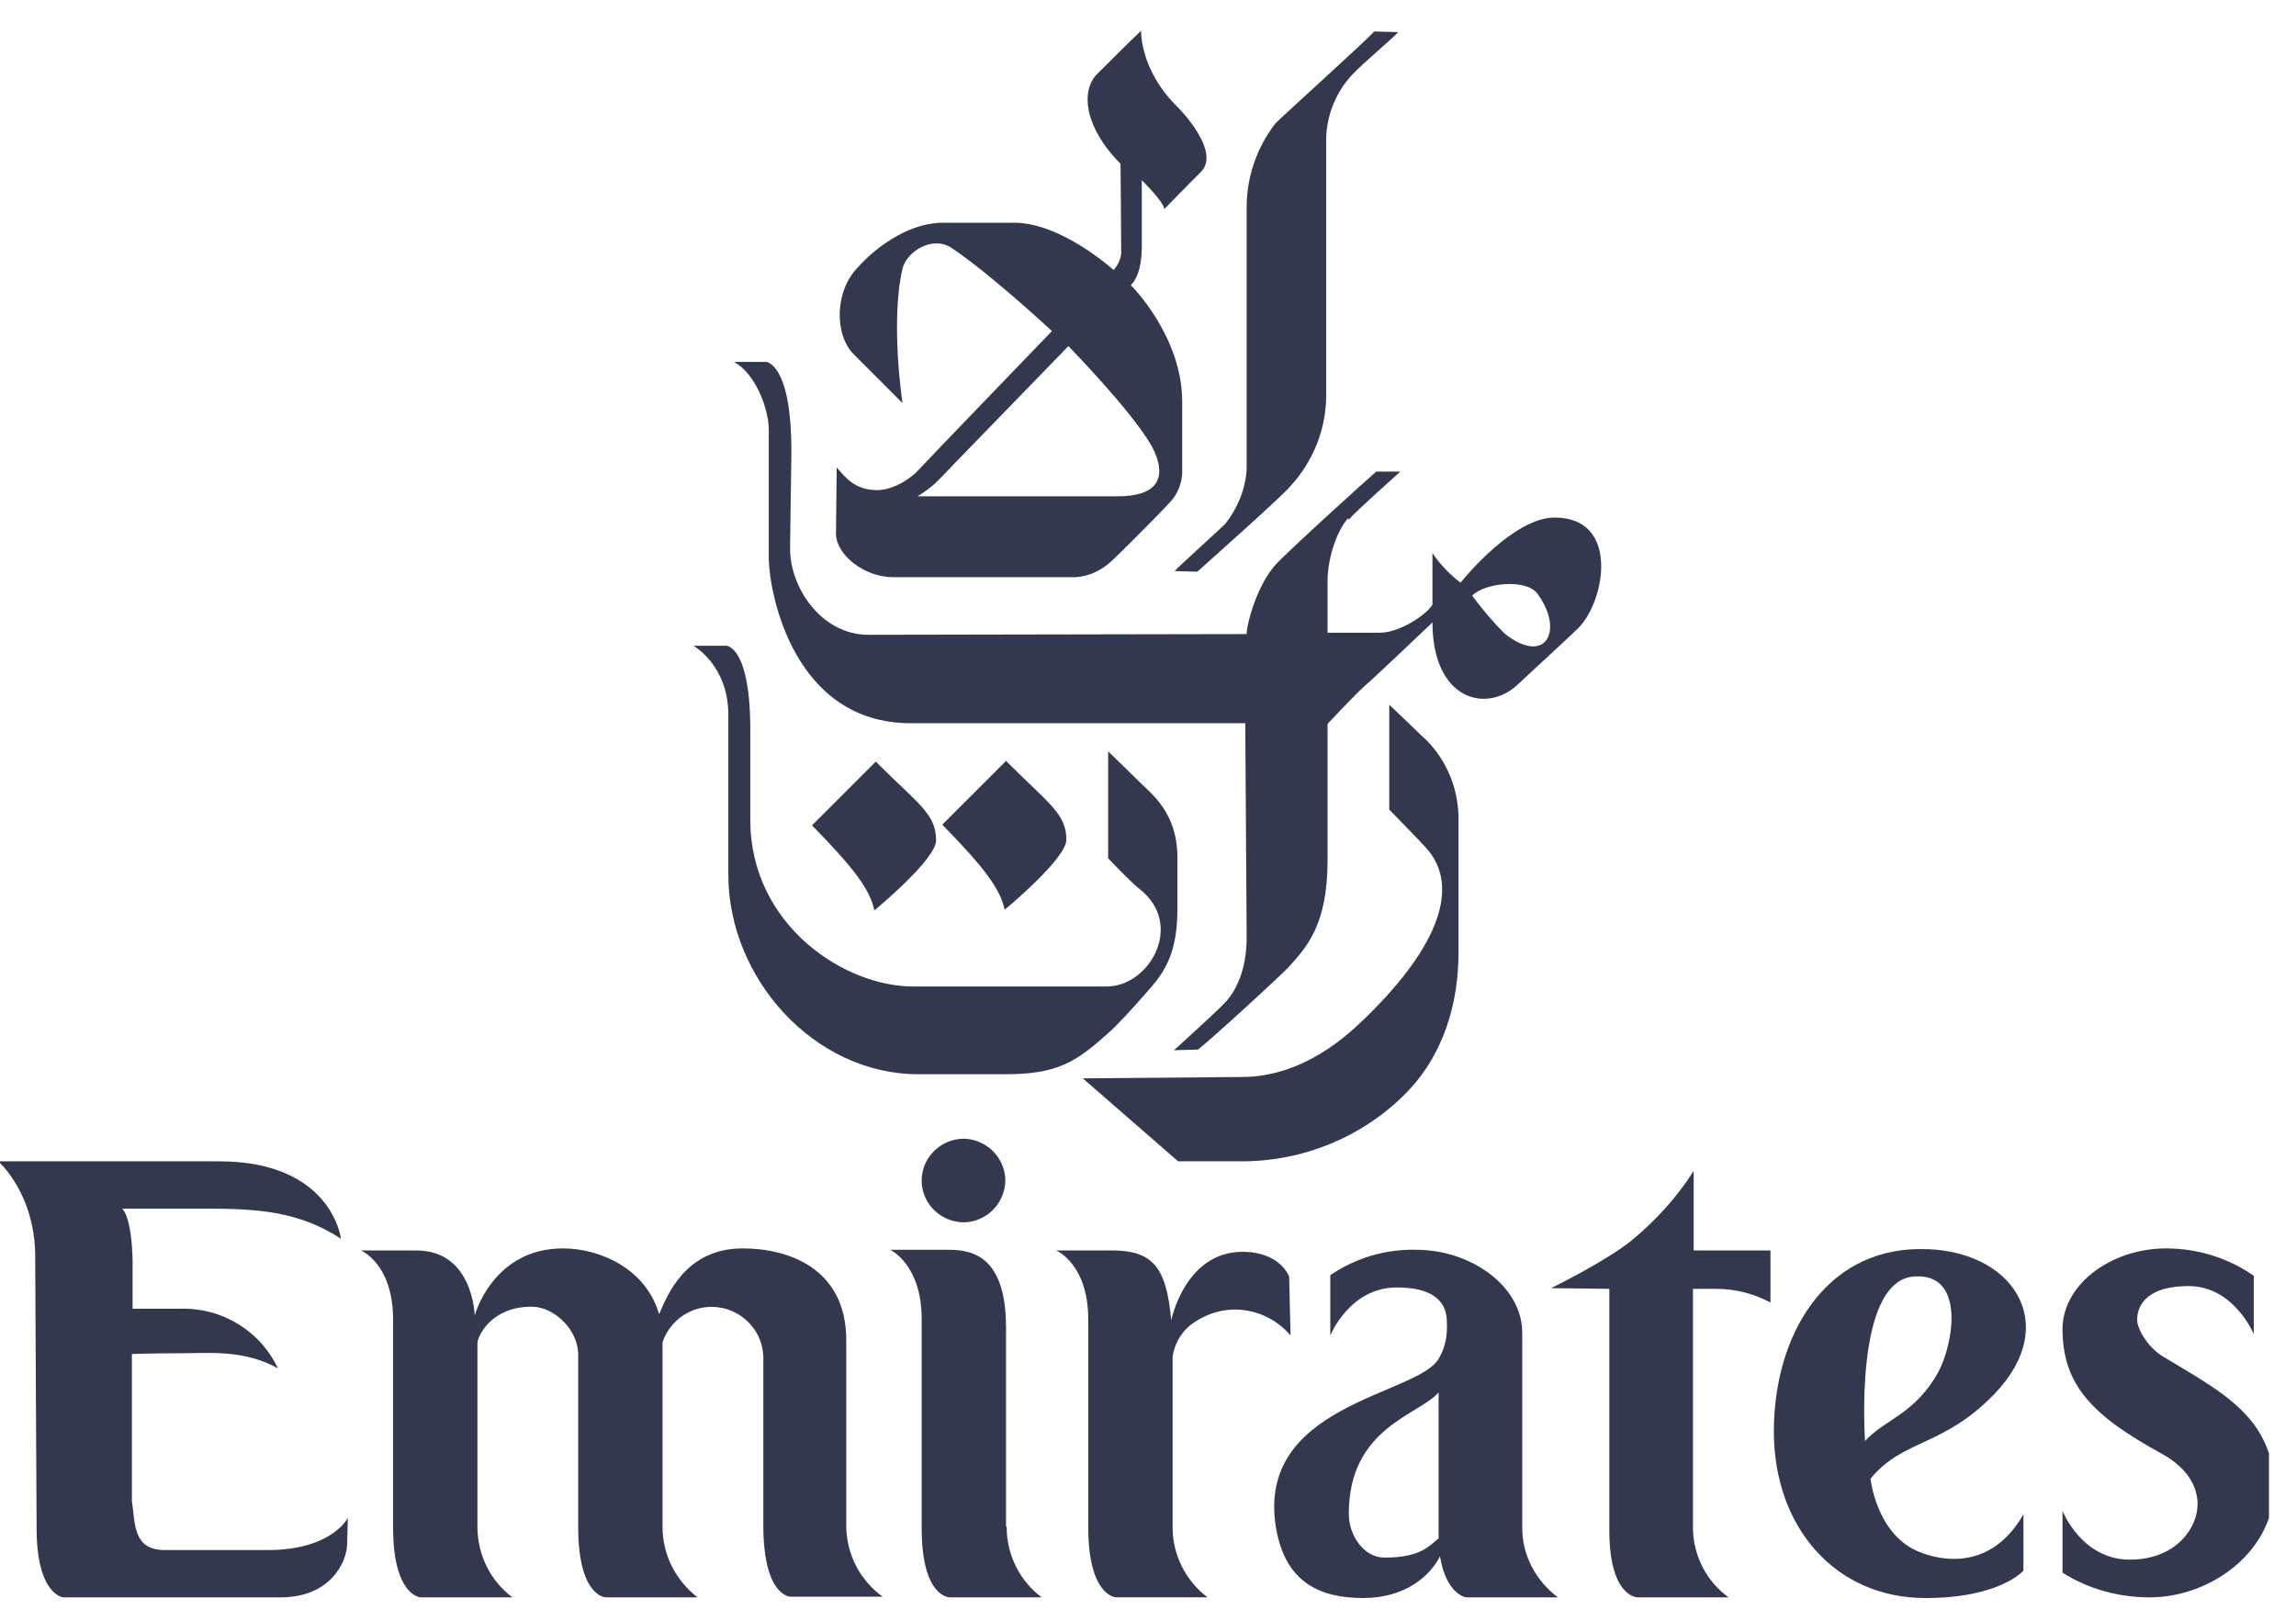 <svg id="svg-2060915043_10377" xmlns="http://www.w3.org/2000/svg" fill="none" viewBox="0 0 68 48" height="48" width="68">
<g clip-path="url(#svg-2060915043_10377_clip0_1254_2980)">
<path fill="#34384F" d="M37.775 3.652C37.227 4.363 36.922 5.236 36.922 6.13C36.922 6.434 36.922 13.643 36.922 13.906C36.881 14.495 36.658 15.043 36.292 15.511C36.089 15.714 34.891 16.79 34.79 16.912L35.46 16.932C35.683 16.729 37.998 14.678 38.221 14.394C38.892 13.663 39.277 12.708 39.277 11.713C39.277 11.389 39.277 4.546 39.277 4.241C39.257 3.49 39.541 2.739 40.069 2.191C40.353 1.886 41.247 1.135 41.409 0.952L40.699 0.932C40.556 1.114 38.018 3.409 37.775 3.652Z"></path>
<path fill="#34384F" d="M32.069 31.937L34.892 34.394H36.78C38.587 34.394 40.333 33.683 41.612 32.404C42.77 31.246 43.196 29.683 43.196 28.221V24.18C43.176 23.267 42.79 22.393 42.1 21.784C41.978 21.663 41.145 20.871 41.145 20.871V23.977C41.145 23.977 42.059 24.911 42.221 25.094C43.054 25.987 43.054 27.612 40.394 30.191C39.927 30.637 38.607 31.896 36.78 31.896L32.069 31.937Z"></path>
<path fill="#34384F" d="M39.927 15.348C39.623 15.673 39.318 16.485 39.318 17.216V18.739H40.861C41.47 18.739 42.262 18.19 42.425 17.906C42.425 17.886 42.425 16.383 42.425 16.383C42.648 16.708 42.932 17.013 43.257 17.256C43.419 17.053 44.841 15.348 46.019 15.328C47.988 15.307 47.541 17.805 46.749 18.596C46.486 18.86 45.328 19.916 44.963 20.262C44.029 21.155 42.425 20.729 42.425 18.434C42.425 18.434 40.719 20.058 40.455 20.282C40.191 20.505 39.318 21.439 39.318 21.439V25.48C39.318 27.409 38.688 28.059 38.16 28.647C37.958 28.871 35.785 30.861 35.48 31.084L34.77 31.104C34.77 31.104 36.049 29.947 36.292 29.683C36.577 29.378 36.922 28.769 36.922 27.754C36.922 27.49 36.881 21.419 36.881 21.419H26.973C23.521 21.419 22.79 17.602 22.769 16.566C22.769 16.262 22.769 13.216 22.769 12.728C22.769 12.099 22.363 11.043 21.734 10.718H22.709C22.83 10.759 23.439 11.002 23.439 13.358C23.439 13.358 23.399 16.079 23.399 16.241C23.399 17.439 24.353 18.8 25.714 18.8L36.922 18.779C36.922 18.475 37.227 17.338 37.775 16.729C38.079 16.383 40.496 14.19 40.76 13.967H41.47C41.369 14.069 40.191 15.104 39.947 15.388L39.927 15.348ZM43.602 17.642C43.886 18.028 44.211 18.414 44.556 18.759C45.775 19.734 46.343 18.678 45.531 17.581C45.206 17.135 43.968 17.256 43.602 17.642Z"></path>
<path fill="#34384F" d="M31.582 24.871C31.582 25.419 29.856 26.861 29.754 26.942C29.632 26.353 29.186 25.724 27.907 24.424L29.795 22.536C31.074 23.815 31.582 24.099 31.582 24.871Z"></path>
<path fill="#34384F" d="M34.871 3.165C35.257 3.551 36.069 4.566 35.582 5.074C35.155 5.5 34.485 6.19 34.485 6.19C34.445 5.947 33.815 5.338 33.815 5.338C33.815 5.338 33.815 7.165 33.815 7.388C33.795 8.221 33.49 8.444 33.49 8.444C33.49 8.444 35.013 9.947 35.013 11.896C35.013 12.83 35.013 13.703 35.013 13.886C35.033 14.251 34.891 14.637 34.627 14.901C34.485 15.064 33.084 16.485 32.861 16.668C32.536 16.952 32.13 17.114 31.703 17.094H26.445C25.612 17.094 24.759 16.444 24.759 15.795C24.759 15.632 24.78 13.845 24.78 13.845C25.044 14.15 25.328 14.515 25.978 14.515C26.506 14.515 27.033 14.109 27.176 13.947C27.318 13.784 31.155 9.805 31.155 9.805C31.155 9.805 29.369 8.14 28.191 7.348C27.622 6.962 26.851 7.449 26.729 7.957C26.363 9.541 26.729 11.937 26.729 11.937L25.287 10.495C24.698 9.906 24.719 8.586 25.429 7.896C25.531 7.774 26.607 6.596 27.947 6.596H30.038C31.44 6.596 32.983 7.998 32.983 7.998C33.105 7.855 33.186 7.693 33.206 7.51C33.206 6.779 33.186 4.85 33.186 4.85C32.13 3.794 31.988 2.698 32.495 2.19C33.45 1.236 33.795 0.911 33.795 0.911C33.795 0.911 33.754 2.069 34.871 3.165ZM28.272 13.723C27.744 14.272 27.663 14.393 27.176 14.698H33.105C34.709 14.698 34.384 13.703 34.099 13.196C33.511 12.16 31.643 10.251 31.643 10.251C31.643 10.251 28.373 13.622 28.272 13.723Z"></path>
<path fill="#34384F" d="M21.511 19.125H20.536C20.536 19.125 21.571 19.693 21.571 21.175V25.906C21.571 28.972 24.11 31.815 27.196 31.815H29.775C31.318 31.815 31.866 31.45 32.8 30.617C33.145 30.312 33.592 29.805 33.754 29.622C34.282 29.013 34.871 28.526 34.871 26.942V25.399C34.871 24.059 34.099 23.51 33.714 23.125C33.47 22.881 32.82 22.252 32.82 22.252V25.419C32.82 25.419 33.47 26.109 33.754 26.333C35.094 27.389 34.039 29.216 32.78 29.216C32.536 29.216 27.48 29.216 27.115 29.216C25.044 29.257 22.221 27.409 22.221 24.282V21.724C22.241 19.125 21.511 19.125 21.511 19.125Z"></path>
<path fill="#34384F" d="M27.724 24.891C27.724 25.439 25.998 26.881 25.896 26.962C25.774 26.373 25.328 25.744 24.049 24.445L25.937 22.556C27.196 23.815 27.724 24.099 27.724 24.891Z"></path>
<path fill="#34384F" d="M7.927 45.907H4.881C3.927 45.907 4.008 45.115 3.906 44.445V40.1C3.906 40.1 4.576 40.079 5.328 40.079C6.16 40.079 7.216 39.958 8.231 40.526C7.703 39.409 6.566 38.719 5.328 38.76H3.927V37.358C3.927 37.358 3.927 36.14 3.622 35.795H5.632C7.358 35.795 8.698 35.775 10.099 36.688C10.099 36.688 9.835 34.394 6.485 34.394H-0.053C-0.053 34.394 1.084 35.369 1.043 37.338L1.084 45.257C1.084 47.247 1.876 47.308 1.876 47.308H8.312C9.774 47.308 10.282 46.272 10.282 45.704L10.302 44.953C10.302 44.953 9.835 45.907 7.927 45.907Z"></path>
<path fill="#34384F" d="M25.064 45.237V39.694C25.064 37.541 23.318 36.973 21.998 36.973C20.272 36.973 19.744 38.414 19.521 38.922C19.135 37.582 17.774 36.973 16.678 36.973C14.586 36.973 14.059 38.962 14.059 38.962C14.059 38.962 14.018 37.034 12.333 37.034H10.688C10.688 37.034 11.642 37.419 11.642 39.084V45.237C11.642 47.267 12.454 47.308 12.454 47.308H15.175C14.526 46.821 14.14 46.049 14.14 45.216V39.754C14.18 39.511 14.586 38.699 15.744 38.699C16.414 38.699 17.145 39.389 17.125 40.16V45.237C17.125 47.288 17.937 47.308 17.937 47.308H20.658C20.008 46.8 19.622 46.049 19.622 45.216V39.754C19.886 38.962 20.739 38.516 21.551 38.78C22.16 38.983 22.587 39.531 22.607 40.181C22.607 40.181 22.607 44.81 22.607 45.237C22.627 47.308 23.419 47.288 23.419 47.288C24.84 47.288 26.14 47.288 26.14 47.288C25.47 46.8 25.084 46.049 25.064 45.237Z"></path>
<path fill="#34384F" d="M29.815 45.237C29.815 46.049 30.201 46.82 30.851 47.308C30.851 47.308 29.551 47.308 28.13 47.308C28.13 47.308 27.297 47.328 27.297 45.257V39.064C27.297 37.44 26.363 37.013 26.363 37.013H28.008C28.597 37.013 29.795 37.013 29.795 39.308V45.196L29.815 45.237Z"></path>
<path fill="#34384F" d="M38.181 37.805C38.181 37.805 37.917 37.074 36.8 37.074C35.094 37.074 34.688 39.104 34.688 39.104C34.546 37.5 34.12 37.033 32.922 37.033H31.277C31.277 37.033 32.231 37.419 32.231 39.084V45.236C32.231 47.267 33.044 47.307 33.044 47.307H35.764C35.115 46.82 34.729 46.049 34.729 45.236V40.181C34.79 39.754 35.033 39.368 35.399 39.145C36.313 38.536 37.511 38.718 38.221 39.551L38.181 37.805Z"></path>
<path fill="#34384F" d="M50.831 38.171C51.399 38.171 51.947 38.313 52.435 38.577V37.034H50.161V34.678C49.673 35.45 49.044 36.14 48.333 36.729C47.562 37.358 45.937 38.15 45.937 38.15L47.663 38.171V45.318C47.663 47.308 48.496 47.308 48.496 47.308C49.978 47.308 51.196 47.308 51.196 47.308C50.547 46.841 50.161 46.09 50.14 45.298V38.171C50.871 38.171 50.384 38.171 50.831 38.171Z"></path>
<path fill="#34384F" d="M59.075 41.277C57.552 42.861 56.354 42.617 55.399 43.795C55.399 43.795 55.562 45.379 56.76 45.927C57.166 46.11 58.851 46.719 59.927 44.851V46.516C59.927 46.516 59.237 47.328 57.024 47.328C54.364 47.328 52.536 45.236 52.536 42.394C52.536 39.592 54.019 37.013 56.841 36.993C59.582 36.952 61.085 39.186 59.075 41.277ZM57.41 40.627C57.856 39.795 58.222 37.683 56.679 37.805C54.892 37.947 55.237 42.678 55.237 42.678C55.826 42.028 56.719 41.886 57.41 40.627Z"></path>
<path fill="#34384F" d="M28.556 36.201C29.247 36.181 29.775 35.612 29.775 34.942C29.754 34.252 29.186 33.724 28.516 33.724C27.846 33.744 27.297 34.292 27.297 34.962C27.297 35.653 27.866 36.201 28.556 36.201Z"></path>
<path fill="#34384F" d="M41.003 46.13C40.394 46.13 39.947 45.48 39.947 44.831C39.947 42.272 42.039 41.907 42.607 41.237V45.562C42.343 45.765 42.1 46.13 41.003 46.13ZM42.607 40.242C41.978 41.338 37.064 41.582 37.815 45.379C38.12 46.882 39.115 47.328 40.374 47.328C41.592 47.328 42.343 46.699 42.648 46.09C42.831 47.227 43.419 47.308 43.419 47.308C44.841 47.308 46.14 47.308 46.14 47.308C45.491 46.821 45.084 46.069 45.084 45.257V39.47C45.084 38.09 43.562 37.013 41.937 37.013C41.023 36.993 40.15 37.257 39.399 37.765V39.551C39.399 39.551 39.968 38.13 41.369 38.13C42.749 38.13 42.851 38.82 42.851 39.166C42.871 39.531 42.81 39.917 42.607 40.242Z"></path>
<path fill="#34384F" d="M65.085 44.506C65.105 45.237 64.455 46.191 63.075 46.191C61.653 46.191 61.085 44.749 61.085 44.749V46.577C61.856 47.064 62.75 47.308 63.663 47.308C65.511 47.308 67.4 45.907 67.359 43.937C67.339 43.288 67.115 42.658 66.729 42.15C66.1 41.318 64.963 40.729 64.07 40.181C63.562 39.876 63.298 39.308 63.298 39.125C63.278 38.78 63.46 38.089 64.821 38.089C66.161 38.089 66.75 39.511 66.75 39.511V37.785C65.998 37.257 65.085 36.973 64.151 36.973C62.526 36.973 61.044 38.049 61.085 39.429C61.105 40.648 61.613 41.419 62.608 42.171C63.054 42.496 63.521 42.78 64.009 43.044C64.78 43.47 65.064 43.998 65.085 44.506Z"></path>
</g>
<defs>
<clipPath id="svg-2060915043_10377_clip0_1254_2980">
<rect fill="white" height="48" width="67.2"></rect>
</clipPath>
</defs>
</svg>
